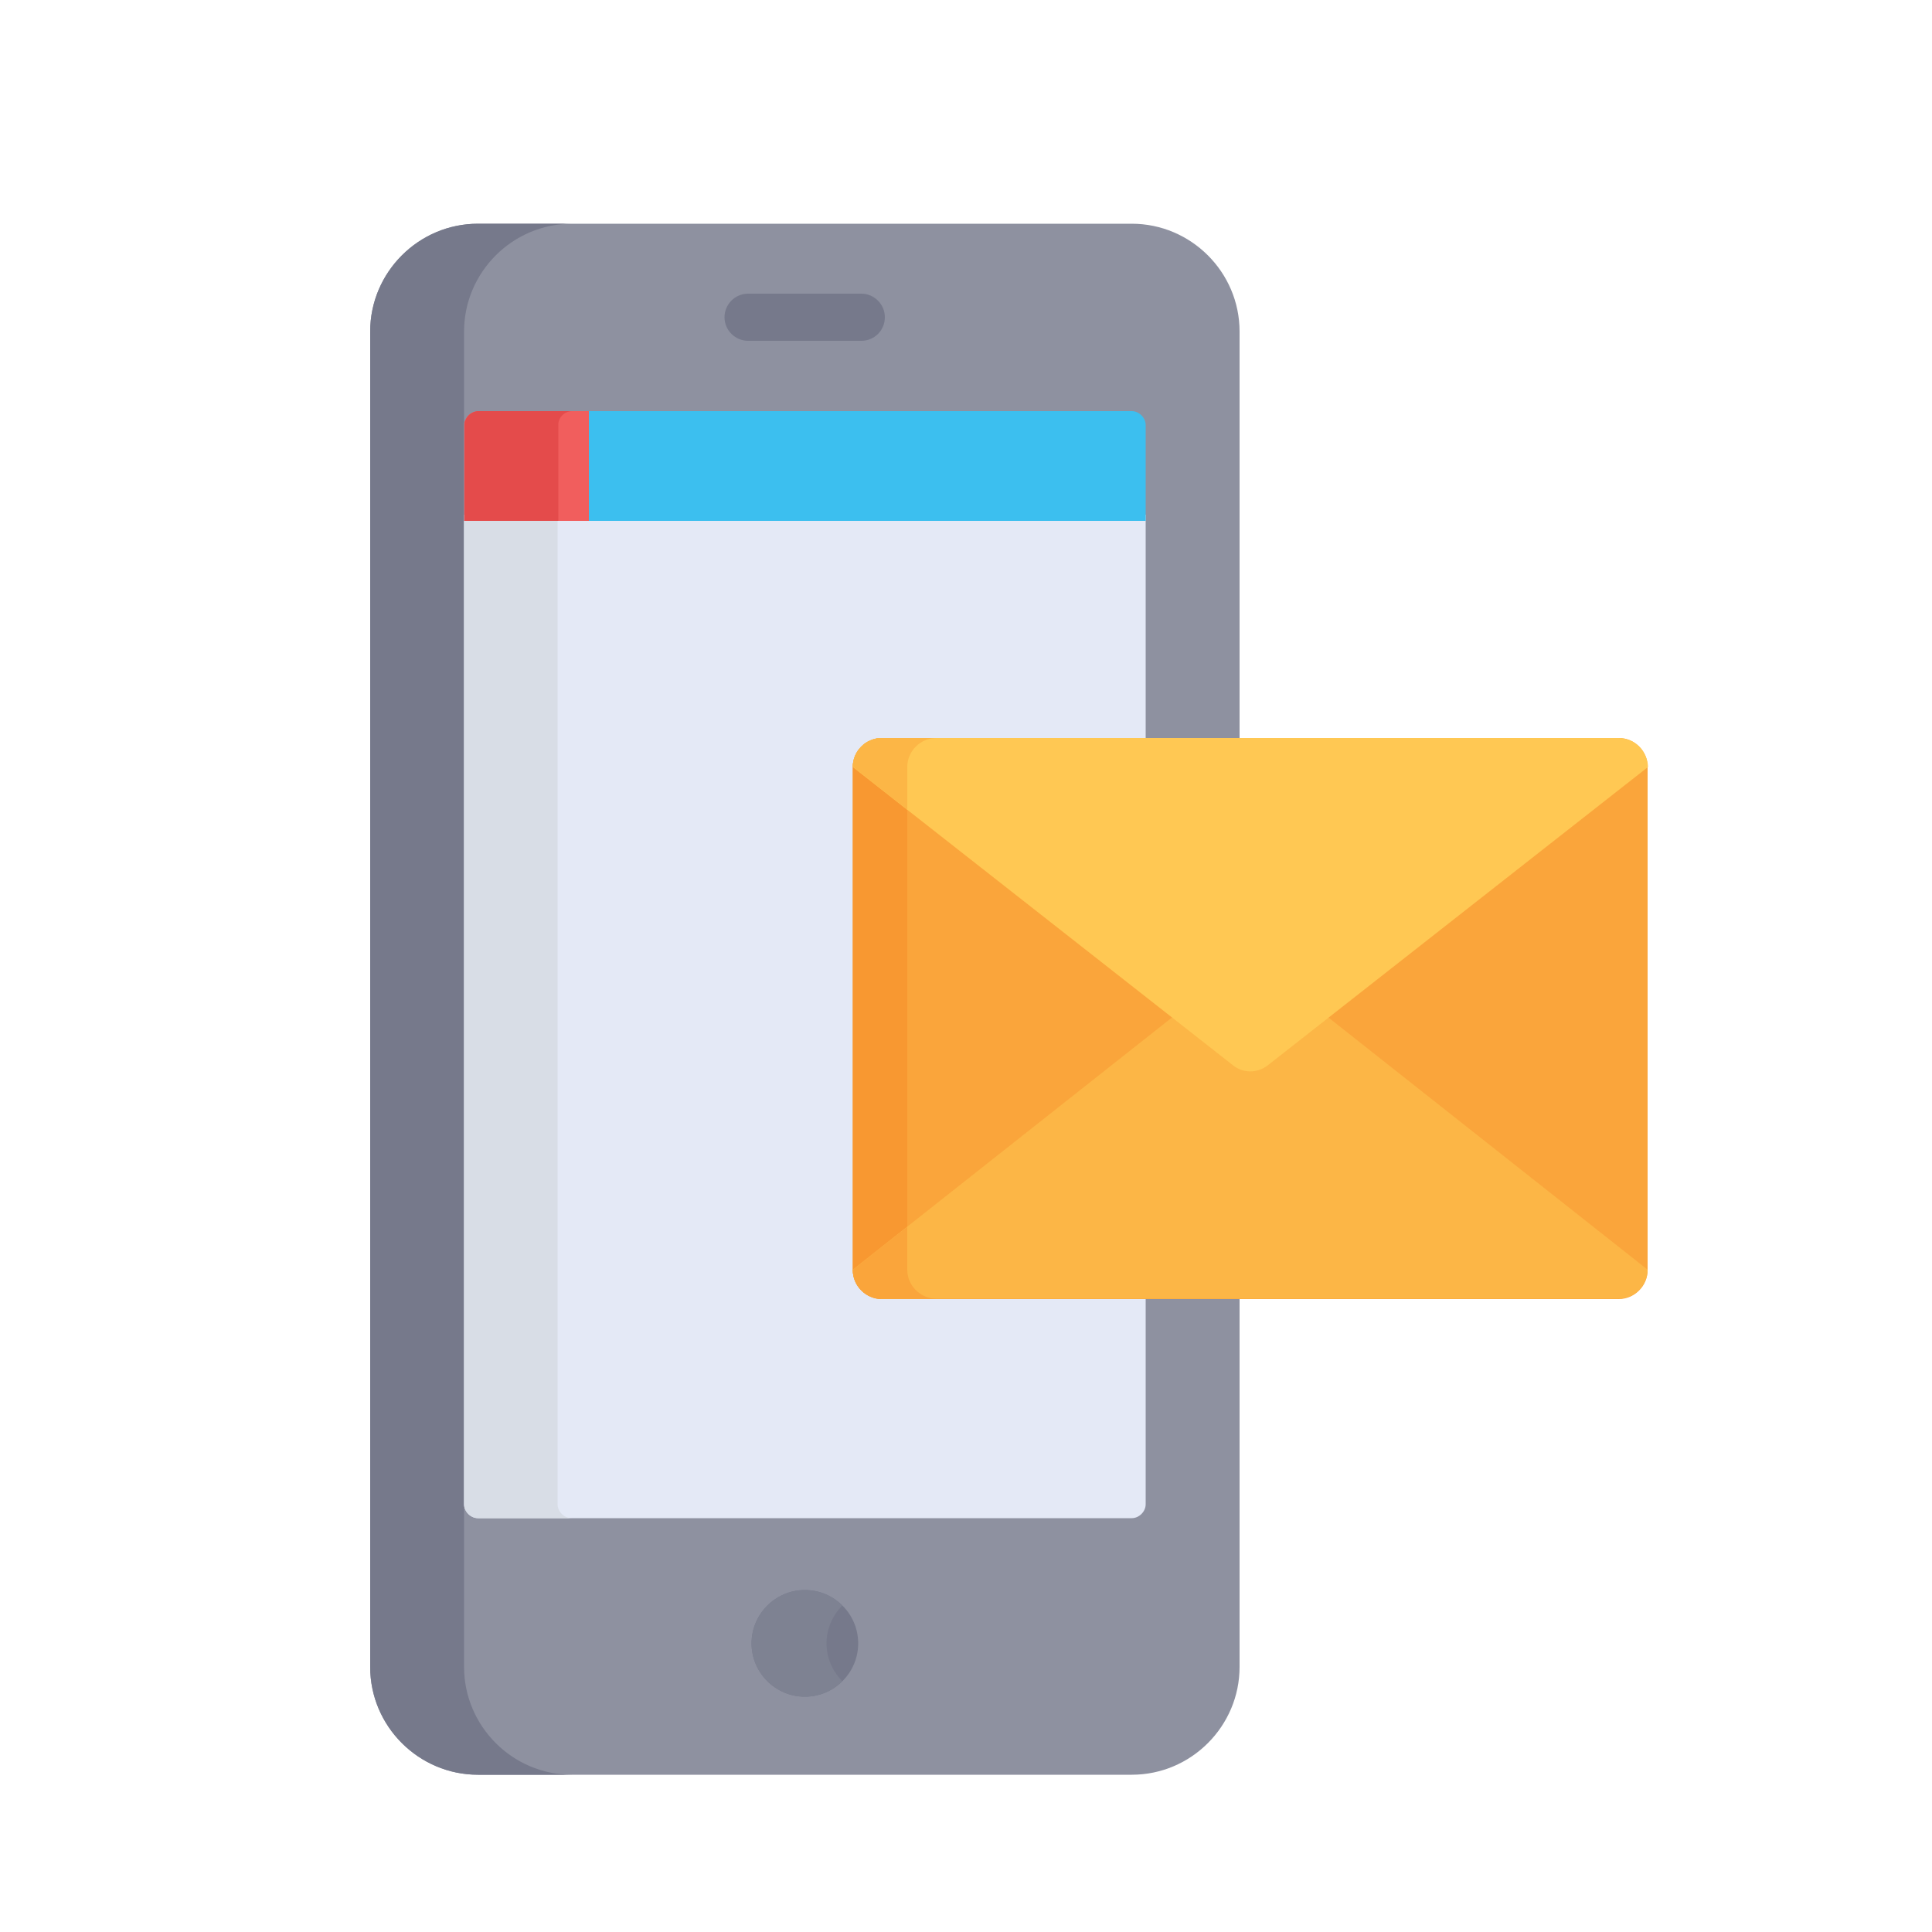 <?xml version="1.0" encoding="utf-8"?>
<!-- Generator: Adobe Illustrator 24.0.1, SVG Export Plug-In . SVG Version: 6.00 Build 0)  -->
<svg version="1.1" id="Layer_1" xmlns="http://www.w3.org/2000/svg" xmlns:xlink="http://www.w3.org/1999/xlink" x="0px" y="0px"
	 viewBox="0 0 50 50" style="enable-background:new 0 0 50 50;" xml:space="preserve">
<style type="text/css">
	.st0{fill:#8E91A0;}
	.st1{fill:#76798B;}
	.st2{fill:#E4E9F6;}
	.st3{fill:#D8DDE6;}
	.st4{fill:#7E8292;}
	.st5{fill:#3CBFEF;}
	.st6{fill:#F15E5D;}
	.st7{fill:#E44B4B;}
	.st8{fill:#FAA53B;}
	.st9{fill:#F89831;}
	.st10{fill:#FCB646;}
	.st11{fill:#FFC853;}
</style>
<path class="st0" d="M29.29,5.79H12.37c-1.54,0-2.79,1.26-2.79,2.79v34.56c0,1.54,1.26,2.79,2.79,2.79h16.92
	c1.54,0,2.79-1.26,2.79-2.79V8.58C32.08,7.04,30.82,5.79,29.29,5.79z"/>
<path class="st1" d="M12.01,43.14V8.58c0-1.54,1.26-2.79,2.79-2.79h-2.43c-1.54,0-2.79,1.26-2.79,2.79v34.56
	c0,1.54,1.26,2.79,2.79,2.79h2.43C13.26,45.93,12.01,44.67,12.01,43.14z"/>
<path class="st2" d="M12.01,13.32v25.61c0,0.19,0.17,0.36,0.36,0.36h16.92c0.19,0,0.36-0.17,0.36-0.36V13.32H12.01z"/>
<path class="st3" d="M14.43,38.93V13.32h-2.42v25.61c0,0.19,0.17,0.36,0.36,0.36h2.42C14.6,39.29,14.43,39.12,14.43,38.93z"/>
<path class="st1" d="M20.83,41.15c-0.76,0-1.38,0.62-1.38,1.38c0,0.76,0.62,1.38,1.38,1.38c0.76,0,1.38-0.62,1.38-1.38
	C22.21,41.77,21.59,41.15,20.83,41.15z"/>
<path class="st4" d="M21.39,42.53c0-0.38,0.16-0.73,0.41-0.98c-0.25-0.25-0.59-0.4-0.97-0.4c-0.76,0-1.38,0.62-1.38,1.38
	c0,0.76,0.62,1.38,1.38,1.38c0.38,0,0.72-0.15,0.97-0.4C21.55,43.26,21.39,42.91,21.39,42.53z"/>
<path class="st1" d="M22.29,8.82h-2.93c-0.33,0-0.61-0.27-0.61-0.61c0-0.33,0.27-0.61,0.61-0.61h2.93c0.33,0,0.61,0.27,0.61,0.61
	C22.9,8.55,22.63,8.82,22.29,8.82z"/>
<path class="st5" d="M29.29,10.64H12.37c-0.19,0-0.36,0.17-0.36,0.36v2.48h17.64v-2.48C29.65,10.81,29.48,10.64,29.29,10.64z"/>
<path class="st6" d="M15.24,10.64h-2.87c-0.19,0-0.36,0.17-0.36,0.36v2.48h3.23V10.64z"/>
<path class="st7" d="M14.81,10.64h-2.43c-0.19,0-0.36,0.17-0.36,0.36v2.48h2.43v-2.48C14.44,10.81,14.61,10.64,14.81,10.64z"/>
<path class="st8" d="M41.89,19.1c-0.73,0-17.54,0-19.07,0c-0.41,0-0.75,0.34-0.75,0.75v13.02c0,0.41,0.34,0.75,0.75,0.75h19.07
	c0.41,0,0.75-0.34,0.75-0.75V19.85C42.64,19.44,42.31,19.1,41.89,19.1z"/>
<path class="st9" d="M23.48,32.86V19.85c0-0.41,0.34-0.75,0.75-0.75c-0.7,0-1.2,0-1.41,0c-0.41,0-0.75,0.34-0.75,0.75v13.02
	c0,0.41,0.34,0.75,0.75,0.75h1.41C23.82,33.61,23.48,33.28,23.48,32.86z"/>
<path class="st10" d="M32.81,27.53c-0.26,0.21-0.63,0.21-0.9,0l-1.55-1.22l-8.29,6.55c0,0.41,0.34,0.75,0.75,0.75h19.07
	c0.41,0,0.75-0.34,0.75-0.75l-8.29-6.55L32.81,27.53z"/>
<path class="st8" d="M22.82,33.61h1.41c-0.41,0-0.75-0.34-0.75-0.75v-1.11l-1.41,1.11C22.07,33.28,22.41,33.61,22.82,33.61z"/>
<path class="st11" d="M41.89,19.1c-0.46,0-18.53,0-19.07,0c-0.41,0-0.75,0.34-0.75,0.75l9.84,7.72c0.26,0.21,0.63,0.21,0.9,0
	l9.84-7.72C42.64,19.44,42.31,19.1,41.89,19.1z"/>
<path class="st10" d="M23.48,20.96v-1.11c0-0.41,0.34-0.75,0.75-0.75c-0.7,0-1.2,0-1.41,0c-0.14,0-0.27,0.04-0.38,0.1
	c-0.22,0.13-0.37,0.37-0.37,0.64L23.48,20.96z"/>
</svg>
